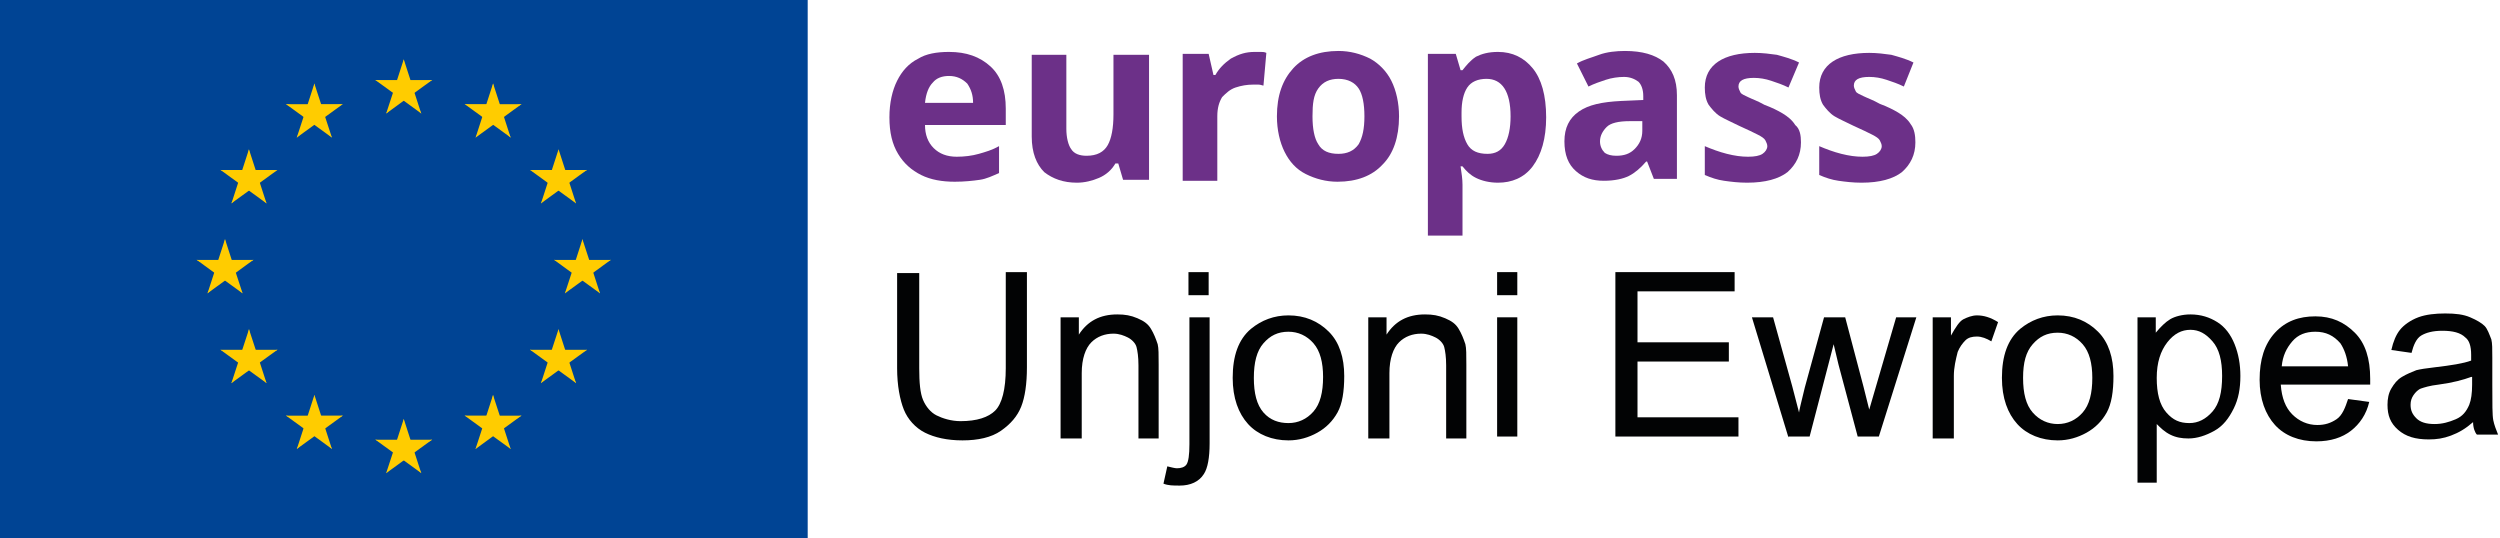 <?xml version="1.0" encoding="UTF-8"?>
<svg width="260px" height="56px" viewBox="0 0 260 56" version="1.1" xmlns="http://www.w3.org/2000/svg" xmlns:xlink="http://www.w3.org/1999/xlink">
    <!-- Generator: Sketch 63.1 (92452) - https://sketch.com -->
    <title>MT</title>
    <desc>Created with Sketch.</desc>
    <g id="Page-1" stroke="none" stroke-width="1" fill="none" fill-rule="evenodd">
        <g id="MT" fill-rule="nonzero">
            <g id="MK-Copy">
                <g id="LV-Copy">
                    <g id="LT-Copy">
                        <g id="IT-Copy">
                            <g id="GA-Copy">
                                <g id="FR-Copy">
                                    <g id="FI-Copy">
                                        <g id="ET-Copy">
                                            <g id="flag">
                                                <rect id="Rectangle-path" fill="#004494" x="0" y="0" width="84" height="56"></rect>
                                                <g id="Group" transform="translate(20, 6)" fill="#FFCC00">
                                                    <g id="s-link" transform="translate(19, 0)">
                                                        <g id="s">
                                                            <g id="c" transform="translate(2, 0)">
                                                                <polygon id="t" points="0.99 0.17 0.03 3.14 1.5 3.62"></polygon>
                                                                <g id="t-link">
                                                                    <polygon id="t-2" points="0.99 0.17 1.95 3.14 0.48 3.62"></polygon>
                                                                </g>
                                                            </g>
                                                            <g id="a" transform="translate(2, 2)">
                                                                <g id="c-link">
                                                                    <g id="c-2">
                                                                        <polygon id="t-3" points="3.95 0.33 0.83 0.33 0.83 1.88"></polygon>
                                                                        <g id="t-link-2">
                                                                            <polygon id="t-4" points="3.95 0.32 1.42 2.15 0.51 0.9"></polygon>
                                                                        </g>
                                                                    </g>
                                                                </g>
                                                                <g id="c-link-2">
                                                                    <g id="c-3">
                                                                        <polygon id="t-5" points="2.81 3.81 1.85 0.85 0.38 1.32"></polygon>
                                                                        <g id="t-link-3">
                                                                            <polygon id="t-6" points="2.82 3.81 0.3 1.97 1.21 0.72"></polygon>
                                                                        </g>
                                                                    </g>
                                                                </g>
                                                            </g>
                                                            <g id="a-link" transform="translate(0, 2)">
                                                                <g id="a-2">
                                                                    <g id="c-link-3">
                                                                        <g id="c-4">
                                                                            <polygon id="t-7" points="0.03 0.33 3.15 0.33 3.15 1.88"></polygon>
                                                                            <g id="t-link-4">
                                                                                <polygon id="t-8" points="0.03 0.32 2.55 2.15 3.47 0.9"></polygon>
                                                                            </g>
                                                                        </g>
                                                                    </g>
                                                                    <g id="c-link-4" transform="translate(1, 0)">
                                                                        <g id="c-5">
                                                                            <polygon id="t-9" points="0.16 3.81 1.13 0.85 2.6 1.32"></polygon>
                                                                            <g id="t-link-5">
                                                                                <polygon id="t-10" points="0.16 3.81 2.68 1.97 1.77 0.72"></polygon>
                                                                            </g>
                                                                        </g>
                                                                    </g>
                                                                </g>
                                                            </g>
                                                        </g>
                                                    </g>
                                                    <g id="s-link-2" transform="translate(19, 37)">
                                                        <g id="s-2">
                                                            <g id="c-6" transform="translate(2, 0)">
                                                                <polygon id="t-11" points="0.99 0.57 0.03 3.54 1.5 4.02"></polygon>
                                                                <g id="t-link-6">
                                                                    <polygon id="t-12" points="0.99 0.57 1.95 3.54 0.48 4.02"></polygon>
                                                                </g>
                                                            </g>
                                                            <g id="a-3" transform="translate(2, 2)">
                                                                <g id="c-link-5">
                                                                    <g id="c-7">
                                                                        <polygon id="t-13" points="3.95 0.73 0.83 0.73 0.83 2.28"></polygon>
                                                                        <g id="t-link-7">
                                                                            <polygon id="t-14" points="3.95 0.72 1.42 2.55 0.51 1.3"></polygon>
                                                                        </g>
                                                                    </g>
                                                                </g>
                                                                <g id="c-link-6" transform="translate(0, 1)">
                                                                    <g id="c-8">
                                                                        <polygon id="t-15" points="2.81 3.21 1.85 0.25 0.38 0.73"></polygon>
                                                                        <g id="t-link-8">
                                                                            <polygon id="t-16" points="2.82 3.21 0.3 1.38 1.21 0.12"></polygon>
                                                                        </g>
                                                                    </g>
                                                                </g>
                                                            </g>
                                                            <g id="a-link-2" transform="translate(0, 2)">
                                                                <g id="a-4">
                                                                    <g id="c-link-7">
                                                                        <g id="c-9">
                                                                            <polygon id="t-17" points="0.03 0.73 3.15 0.73 3.15 2.28"></polygon>
                                                                            <g id="t-link-9">
                                                                                <polygon id="t-18" points="0.03 0.72 2.55 2.55 3.47 1.3"></polygon>
                                                                            </g>
                                                                        </g>
                                                                    </g>
                                                                    <g id="c-link-8" transform="translate(1, 1)">
                                                                        <g id="c-10">
                                                                            <polygon id="t-19" points="0.16 3.21 1.13 0.25 2.6 0.73"></polygon>
                                                                            <g id="t-link-10">
                                                                                <polygon id="t-20" points="0.16 3.21 2.68 1.38 1.77 0.12"></polygon>
                                                                            </g>
                                                                        </g>
                                                                    </g>
                                                                </g>
                                                            </g>
                                                        </g>
                                                    </g>
                                                    <g id="l" transform="translate(0, 2)">
                                                        <g id="s-link-3" transform="translate(0, 16)">
                                                            <g id="s-3">
                                                                <g id="c-11" transform="translate(2, 0)">
                                                                    <polygon id="t-21" points="1.4 0.87 0.44 3.84 1.91 4.32"></polygon>
                                                                    <g id="t-link-11">
                                                                        <polygon id="t-22" points="1.4 0.87 2.36 3.84 0.89 4.32"></polygon>
                                                                    </g>
                                                                </g>
                                                                <g id="a-5" transform="translate(2, 3)">
                                                                    <g id="c-link-9">
                                                                        <g id="c-12">
                                                                            <polygon id="t-23" points="4.36 0.03 1.24 0.03 1.24 1.58"></polygon>
                                                                            <g id="t-link-12">
                                                                                <polygon id="t-24" points="4.36 0.02 1.84 1.86 0.93 0.6"></polygon>
                                                                            </g>
                                                                        </g>
                                                                    </g>
                                                                    <g id="c-link-10">
                                                                        <g id="c-13">
                                                                            <polygon id="t-25" points="3.23 3.51 2.26 0.55 0.79 1.02"></polygon>
                                                                            <g id="t-link-13">
                                                                                <polygon id="t-26" points="3.23 3.51 0.71 1.68 1.62 0.42"></polygon>
                                                                            </g>
                                                                        </g>
                                                                    </g>
                                                                </g>
                                                                <g id="a-link-3" transform="translate(0, 3)">
                                                                    <g id="a-6">
                                                                        <g id="c-link-11">
                                                                            <g id="c-14">
                                                                                <polygon id="t-27" points="0.44 0.03 3.56 0.03 3.56 1.58"></polygon>
                                                                                <g id="t-link-14">
                                                                                    <polygon id="t-28" points="0.45 0.02 2.97 1.86 3.88 0.6"></polygon>
                                                                                </g>
                                                                            </g>
                                                                        </g>
                                                                        <g id="c-link-12" transform="translate(1, 0)">
                                                                            <g id="c-15">
                                                                                <polygon id="t-29" points="0.58 3.51 1.54 0.55 3.01 1.02"></polygon>
                                                                                <g id="t-link-15">
                                                                                    <polygon id="t-30" points="0.57 3.51 3.09 1.68 2.18 0.42"></polygon>
                                                                                </g>
                                                                            </g>
                                                                        </g>
                                                                    </g>
                                                                </g>
                                                            </g>
                                                        </g>
                                                        <g id="s-link-4" transform="translate(9, 0)">
                                                            <g id="s-4">
                                                                <g id="c-16" transform="translate(1, 3)">
                                                                    <polygon id="t-31" points="0.86 3.31 3.38 1.48 2.47 0.23"></polygon>
                                                                    <g id="t-link-16">
                                                                        <polygon id="t-32" points="0.86 3.32 1.83 0.35 3.3 0.83"></polygon>
                                                                    </g>
                                                                </g>
                                                                <g id="a-7">
                                                                    <g id="c-link-13" transform="translate(0, 2)">
                                                                        <g id="c-17">
                                                                            <polygon id="t-33" points="0.74 0.83 3.26 2.66 4.17 1.41"></polygon>
                                                                            <g id="t-link-17">
                                                                                <polygon id="t-34" points="0.73 0.84 3.85 0.84 3.85 2.39"></polygon>
                                                                            </g>
                                                                        </g>
                                                                    </g>
                                                                    <g id="c-link-14" transform="translate(2, 0)">
                                                                        <g id="c-18">
                                                                            <polygon id="t-35" points="1.7 0.68 0.74 3.64 2.21 4.12"></polygon>
                                                                            <g id="t-link-18" transform="translate(1, 0)">
                                                                                <polygon id="t-36" points="0.69 0.68 1.66 3.64 0.18 4.12"></polygon>
                                                                            </g>
                                                                        </g>
                                                                    </g>
                                                                </g>
                                                                <g id="a-link-4" transform="translate(3, 2)">
                                                                    <g id="a-8">
                                                                        <g id="c-link-15" transform="translate(0, 1)">
                                                                            <g id="c-19">
                                                                                <polygon id="t-37" points="2.52 3.31 0 1.48 0.91 0.22"></polygon>
                                                                                <g id="t-link-19">
                                                                                    <polygon id="t-38" points="2.52 3.31 1.55 0.35 0.08 0.83"></polygon>
                                                                                </g>
                                                                            </g>
                                                                        </g>
                                                                        <g id="c-link-16">
                                                                            <g id="c-20">
                                                                                <polygon id="t-39" points="3.65 0.83 1.13 2.66 0.22 1.4"></polygon>
                                                                                <g id="t-link-20">
                                                                                    <polygon id="t-40" points="3.65 0.83 0.54 0.83 0.54 2.38"></polygon>
                                                                                </g>
                                                                            </g>
                                                                        </g>
                                                                    </g>
                                                                </g>
                                                            </g>
                                                        </g>
                                                        <g id="s-link-5" transform="translate(2, 7)">
                                                            <g id="s-5">
                                                                <g id="c-21" transform="translate(3, 3)">
                                                                    <polygon id="t-41" points="2.72 3.16 1.76 0.2 0.29 0.67"></polygon>
                                                                    <g id="t-link-21">
                                                                        <polygon id="t-42" points="2.73 3.16 0.2 1.32 1.11 0.07"></polygon>
                                                                    </g>
                                                                </g>
                                                                <g id="a-9" transform="translate(0, 2)">
                                                                    <g id="c-link-17" transform="translate(2, 1)">
                                                                        <g id="c-22">
                                                                            <polygon id="t-43" points="0.06 3.15 2.59 1.32 1.68 0.07"></polygon>
                                                                            <g id="t-link-22">
                                                                                <polygon id="t-44" points="0.07 3.16 1.03 0.19 2.5 0.67"></polygon>
                                                                            </g>
                                                                        </g>
                                                                    </g>
                                                                    <g id="c-link-18">
                                                                        <g id="c-23">
                                                                            <polygon id="t-45" points="0.93 0.67 3.45 2.5 4.37 1.25"></polygon>
                                                                            <g id="t-link-23">
                                                                                <polygon id="t-46" points="0.93 0.68 4.05 0.68 4.05 2.23"></polygon>
                                                                            </g>
                                                                        </g>
                                                                    </g>
                                                                </g>
                                                                <g id="a-link-5" transform="translate(2, 0)">
                                                                    <g id="a-10">
                                                                        <g id="c-link-19" transform="translate(1, 2)">
                                                                            <g id="c-24">
                                                                                <polygon id="t-47" points="3.85 0.68 1.33 2.51 0.42 1.25"></polygon>
                                                                                <g id="t-link-24">
                                                                                    <polygon id="t-48" points="3.85 0.68 0.73 0.68 0.73 2.23"></polygon>
                                                                                </g>
                                                                            </g>
                                                                        </g>
                                                                        <g id="c-link-20">
                                                                            <g id="c-25">
                                                                                <polygon id="t-49" points="1.89 0.53 2.85 3.49 1.38 3.97"></polygon>
                                                                                <g id="t-link-25">
                                                                                    <polygon id="t-50" points="1.89 0.53 0.93 3.49 2.4 3.97"></polygon>
                                                                                </g>
                                                                            </g>
                                                                        </g>
                                                                    </g>
                                                                </g>
                                                            </g>
                                                        </g>
                                                        <g id="s-link-6" transform="translate(2, 26)">
                                                            <g id="s-6">
                                                                <g id="c-26" transform="translate(3, 2)">
                                                                    <polygon id="t-51" points="3.86 0.38 0.74 0.38 0.74 1.93"></polygon>
                                                                    <g id="t-link-26">
                                                                        <polygon id="t-52" points="3.86 0.37 1.33 2.2 0.42 0.95"></polygon>
                                                                    </g>
                                                                </g>
                                                                <g id="a-11" transform="translate(2, 2)">
                                                                    <g id="c-link-21" transform="translate(1, 0)">
                                                                        <g id="c-27">
                                                                            <polygon id="t-53" points="2.72 3.85 1.76 0.89 0.28 1.37"></polygon>
                                                                            <g id="t-link-27">
                                                                                <polygon id="t-54" points="2.73 3.85 0.2 2.02 1.11 0.77"></polygon>
                                                                            </g>
                                                                        </g>
                                                                    </g>
                                                                    <g id="c-link-22">
                                                                        <g id="c-28">
                                                                            <polygon id="t-55" points="0.06 3.85 2.58 2.02 1.67 0.77"></polygon>
                                                                            <g id="t-link-28">
                                                                                <polygon id="t-56" points="0.06 3.86 1.03 0.89 2.5 1.37"></polygon>
                                                                            </g>
                                                                        </g>
                                                                    </g>
                                                                </g>
                                                                <g id="a-link-6">
                                                                    <g id="a-12">
                                                                        <g id="c-link-23" transform="translate(2, 0)">
                                                                            <g id="c-29">
                                                                                <polygon id="t-57" points="1.89 0.23 2.86 3.19 1.38 3.67"></polygon>
                                                                                <g id="t-link-29">
                                                                                    <polygon id="t-58" points="1.9 0.23 0.93 3.19 2.41 3.67"></polygon>
                                                                                </g>
                                                                            </g>
                                                                        </g>
                                                                        <g id="c-link-24" transform="translate(0, 2)">
                                                                            <g id="c-30">
                                                                                <polygon id="t-59" points="0.93 0.38 4.05 0.38 4.05 1.93"></polygon>
                                                                                <g id="t-link-30">
                                                                                    <polygon id="t-60" points="0.93 0.38 3.45 2.21 4.36 0.95"></polygon>
                                                                                </g>
                                                                            </g>
                                                                        </g>
                                                                    </g>
                                                                </g>
                                                            </g>
                                                        </g>
                                                        <g id="s-link-7" transform="translate(9, 33)">
                                                            <g id="s-7">
                                                                <g id="c-31" transform="translate(3, 2)">
                                                                    <polygon id="t-61" points="3.66 0.22 0.54 0.22 0.54 1.77"></polygon>
                                                                    <g id="t-link-31">
                                                                        <polygon id="t-62" points="3.66 0.22 1.14 2.05 0.23 0.8"></polygon>
                                                                    </g>
                                                                </g>
                                                                <g id="a-13" transform="translate(1, 2)">
                                                                    <g id="c-link-25" transform="translate(2, 0)">
                                                                        <g id="c-32">
                                                                            <polygon id="t-63" points="2.52 3.7 1.56 0.73 0.09 1.21"></polygon>
                                                                            <g id="t-link-32">
                                                                                <polygon id="t-64" points="2.53 3.7 0.01 1.86 0.92 0.61"></polygon>
                                                                            </g>
                                                                        </g>
                                                                    </g>
                                                                    <g id="c-link-26">
                                                                        <g id="c-33">
                                                                            <polygon id="t-65" points="0.86 3.7 3.38 1.87 2.47 0.61"></polygon>
                                                                            <g id="t-link-33">
                                                                                <polygon id="t-66" points="0.87 3.7 1.83 0.74 3.3 1.22"></polygon>
                                                                            </g>
                                                                        </g>
                                                                    </g>
                                                                </g>
                                                                <g id="a-link-7">
                                                                    <g id="a-14">
                                                                        <g id="c-link-27" transform="translate(2, 0)">
                                                                            <g id="c-34">
                                                                                <polygon id="t-67" points="1.7 0.07 2.66 3.04 1.19 3.52"></polygon>
                                                                                <g id="t-link-34">
                                                                                    <polygon id="t-68" points="1.7 0.07 0.74 3.04 2.21 3.52"></polygon>
                                                                                </g>
                                                                            </g>
                                                                        </g>
                                                                        <g id="c-link-28" transform="translate(0, 2)">
                                                                            <g id="c-35">
                                                                                <polygon id="t-69" points="0.73 0.23 3.85 0.23 3.85 1.78"></polygon>
                                                                                <g id="t-link-35">
                                                                                    <polygon id="t-70" points="0.74 0.22 3.26 2.05 4.17 0.8"></polygon>
                                                                                </g>
                                                                            </g>
                                                                        </g>
                                                                    </g>
                                                                </g>
                                                            </g>
                                                        </g>
                                                    </g>
                                                    <g id="l-link" transform="translate(28, 2)">
                                                        <g id="l-2">
                                                            <g id="s-link-8" transform="translate(9, 16)">
                                                                <g id="s-8">
                                                                    <g id="c-36" transform="translate(2, 0)">
                                                                        <polygon id="t-71" points="1.57 0.87 2.54 3.84 1.06 4.32"></polygon>
                                                                        <g id="t-link-36">
                                                                            <polygon id="t-72" points="1.58 0.87 0.62 3.84 2.09 4.32"></polygon>
                                                                        </g>
                                                                    </g>
                                                                    <g id="a-15" transform="translate(0, 3)">
                                                                        <g id="c-link-29">
                                                                            <g id="c-37">
                                                                                <polygon id="t-73" points="0.62 0.03 3.74 0.03 3.74 1.58"></polygon>
                                                                                <g id="t-link-37">
                                                                                    <polygon id="t-74" points="0.62 0.02 3.14 1.86 4.05 0.6"></polygon>
                                                                                </g>
                                                                            </g>
                                                                        </g>
                                                                        <g id="c-link-30" transform="translate(1, 0)">
                                                                            <g id="c-38">
                                                                                <polygon id="t-75" points="0.75 3.51 1.72 0.55 3.19 1.02"></polygon>
                                                                                <g id="t-link-38">
                                                                                    <polygon id="t-76" points="0.75 3.51 3.27 1.68 2.36 0.42"></polygon>
                                                                                </g>
                                                                            </g>
                                                                        </g>
                                                                    </g>
                                                                    <g id="a-link-8" transform="translate(2, 3)">
                                                                        <g id="a-16">
                                                                            <g id="c-link-31" transform="translate(1, 0)">
                                                                                <g id="c-39">
                                                                                    <polygon id="t-77" points="3.53 0.03 0.42 0.03 0.42 1.58"></polygon>
                                                                                    <g id="t-link-39">
                                                                                        <polygon id="t-78" points="3.53 0.02 1.01 1.86 0.1 0.6"></polygon>
                                                                                    </g>
                                                                                </g>
                                                                            </g>
                                                                            <g id="c-link-32">
                                                                                <g id="c-40">
                                                                                    <polygon id="t-79" points="3.4 3.51 2.44 0.55 0.97 1.02"></polygon>
                                                                                    <g id="t-link-40">
                                                                                        <polygon id="t-80" points="3.41 3.51 0.88 1.68 1.8 0.42"></polygon>
                                                                                    </g>
                                                                                </g>
                                                                            </g>
                                                                        </g>
                                                                    </g>
                                                                </g>
                                                            </g>
                                                            <g id="s-link-9">
                                                                <g id="s-9">
                                                                    <g id="c-41" transform="translate(2, 3)">
                                                                        <polygon id="t-81" points="3.12 3.31 0.6 1.48 1.51 0.23"></polygon>
                                                                        <g id="t-link-41">
                                                                            <polygon id="t-82" points="3.11 3.32 2.15 0.35 0.68 0.83"></polygon>
                                                                        </g>
                                                                    </g>
                                                                    <g id="a-17" transform="translate(2, 0)">
                                                                        <g id="c-link-33" transform="translate(0, 2)">
                                                                            <g id="c-42">
                                                                                <polygon id="t-83" points="4.24 0.83 1.72 2.66 0.81 1.41"></polygon>
                                                                                <g id="t-link-42" transform="translate(1, 0)">
                                                                                    <polygon id="t-84" points="3.24 0.84 0.13 0.84 0.13 2.39"></polygon>
                                                                                </g>
                                                                            </g>
                                                                        </g>
                                                                        <g id="c-link-34">
                                                                            <g id="c-43">
                                                                                <polygon id="t-85" points="1.28 0.68 2.24 3.64 0.77 4.12"></polygon>
                                                                                <g id="t-link-43">
                                                                                    <polygon id="t-86" points="1.28 0.68 0.32 3.64 1.79 4.12"></polygon>
                                                                                </g>
                                                                            </g>
                                                                        </g>
                                                                    </g>
                                                                    <g id="a-link-9" transform="translate(0, 2)">
                                                                        <g id="a-18">
                                                                            <g id="c-link-35" transform="translate(1, 1)">
                                                                                <g id="c-44">
                                                                                    <polygon id="t-87" points="0.46 3.31 2.98 1.48 2.07 0.22"></polygon>
                                                                                    <g id="t-link-44">
                                                                                        <polygon id="t-88" points="0.46 3.31 1.42 0.35 2.9 0.83"></polygon>
                                                                                    </g>
                                                                                </g>
                                                                            </g>
                                                                            <g id="c-link-36">
                                                                                <g id="c-45">
                                                                                    <polygon id="t-89" points="0.33 0.83 2.85 2.66 3.76 1.4"></polygon>
                                                                                    <g id="t-link-45">
                                                                                        <polygon id="t-90" points="0.32 0.83 3.44 0.83 3.44 2.38"></polygon>
                                                                                    </g>
                                                                                </g>
                                                                            </g>
                                                                        </g>
                                                                    </g>
                                                                </g>
                                                            </g>
                                                            <g id="s-link-10" transform="translate(7, 7)">
                                                                <g id="s-10">
                                                                    <g id="c-46" transform="translate(1, 3)">
                                                                        <polygon id="t-91" points="0.26 3.16 1.22 0.2 2.69 0.67"></polygon>
                                                                        <g id="t-link-46">
                                                                            <polygon id="t-92" points="0.25 3.16 2.77 1.32 1.86 0.07"></polygon>
                                                                        </g>
                                                                    </g>
                                                                    <g id="a-19" transform="translate(2, 2)">
                                                                        <g id="c-link-37" transform="translate(0, 1)">
                                                                            <g id="c-47">
                                                                                <polygon id="t-93" points="2.91 3.15 0.39 1.32 1.3 0.07"></polygon>
                                                                                <g id="t-link-47">
                                                                                    <polygon id="t-94" points="2.91 3.16 1.95 0.19 0.47 0.67"></polygon>
                                                                                </g>
                                                                            </g>
                                                                        </g>
                                                                        <g id="c-link-38">
                                                                            <g id="c-48">
                                                                                <polygon id="t-95" points="4.04 0.67 1.52 2.5 0.61 1.25"></polygon>
                                                                                <g id="t-link-48">
                                                                                    <polygon id="t-96" points="4.05 0.68 0.93 0.68 0.93 2.23"></polygon>
                                                                                </g>
                                                                            </g>
                                                                        </g>
                                                                    </g>
                                                                    <g id="a-link-10">
                                                                        <g id="a-20">
                                                                            <g id="c-link-39" transform="translate(0, 2)">
                                                                                <g id="c-49">
                                                                                    <polygon id="t-97" points="0.13 0.68 2.65 2.51 3.56 1.25"></polygon>
                                                                                    <g id="t-link-49">
                                                                                        <polygon id="t-98" points="0.13 0.68 3.24 0.68 3.24 2.23"></polygon>
                                                                                    </g>
                                                                                </g>
                                                                            </g>
                                                                            <g id="c-link-40" transform="translate(2, 0)">
                                                                                <g id="c-50">
                                                                                    <polygon id="t-99" points="1.09 0.53 0.13 3.49 1.6 3.97"></polygon>
                                                                                    <g id="t-link-50">
                                                                                        <polygon id="t-100" points="1.09 0.53 2.05 3.49 0.58 3.97"></polygon>
                                                                                    </g>
                                                                                </g>
                                                                            </g>
                                                                        </g>
                                                                    </g>
                                                                </g>
                                                            </g>
                                                            <g id="s-link-11" transform="translate(7, 26)">
                                                                <g id="s-11">
                                                                    <g id="c-51" transform="translate(0, 2)">
                                                                        <polygon id="t-101" points="0.12 0.38 3.24 0.38 3.24 1.93"></polygon>
                                                                        <g id="t-link-51">
                                                                            <polygon id="t-102" points="0.12 0.37 2.64 2.2 3.55 0.95"></polygon>
                                                                        </g>
                                                                    </g>
                                                                    <g id="a-21" transform="translate(1, 2)">
                                                                        <g id="c-link-41">
                                                                            <g id="c-52">
                                                                                <polygon id="t-103" points="0.26 3.85 1.22 0.89 2.69 1.37"></polygon>
                                                                                <g id="t-link-52">
                                                                                    <polygon id="t-104" points="0.25 3.85 2.77 2.02 1.86 0.77"></polygon>
                                                                                </g>
                                                                            </g>
                                                                        </g>
                                                                        <g id="c-link-42" transform="translate(1, 0)">
                                                                            <g id="c-53">
                                                                                <polygon id="t-105" points="2.92 3.85 0.4 2.02 1.31 0.77"></polygon>
                                                                                <g id="t-link-53">
                                                                                    <polygon id="t-106" points="2.91 3.86 1.95 0.89 0.48 1.37"></polygon>
                                                                                </g>
                                                                            </g>
                                                                        </g>
                                                                    </g>
                                                                    <g id="a-link-11" transform="translate(2, 0)">
                                                                        <g id="a-22">
                                                                            <g id="c-link-43">
                                                                                <g id="c-54">
                                                                                    <polygon id="t-107" points="1.09 0.23 0.12 3.19 1.59 3.67"></polygon>
                                                                                    <g id="t-link-54">
                                                                                        <polygon id="t-108" points="1.08 0.23 2.04 3.19 0.57 3.67"></polygon>
                                                                                    </g>
                                                                                </g>
                                                                            </g>
                                                                            <g id="c-link-44" transform="translate(0, 2)">
                                                                                <g id="c-55">
                                                                                    <polygon id="t-109" points="4.05 0.38 0.93 0.38 0.93 1.93"></polygon>
                                                                                    <g id="t-link-55">
                                                                                        <polygon id="t-110" points="4.05 0.38 1.52 2.21 0.61 0.95"></polygon>
                                                                                    </g>
                                                                                </g>
                                                                            </g>
                                                                        </g>
                                                                    </g>
                                                                </g>
                                                            </g>
                                                            <g id="s-link-12" transform="translate(0, 33)">
                                                                <g id="s-12">
                                                                    <g id="c-56" transform="translate(0, 2)">
                                                                        <polygon id="t-111" points="0.32 0.22 3.43 0.22 3.43 1.77"></polygon>
                                                                        <g id="t-link-56">
                                                                            <polygon id="t-112" points="0.32 0.22 2.84 2.05 3.75 0.8"></polygon>
                                                                        </g>
                                                                    </g>
                                                                    <g id="a-23" transform="translate(1, 2)">
                                                                        <g id="c-link-45">
                                                                            <g id="c-57">
                                                                                <polygon id="t-113" points="0.45 3.7 1.42 0.73 2.89 1.21"></polygon>
                                                                                <g id="t-link-57">
                                                                                    <polygon id="t-114" points="0.45 3.7 2.97 1.86 2.06 0.61"></polygon>
                                                                                </g>
                                                                            </g>
                                                                        </g>
                                                                        <g id="c-link-46" transform="translate(1, 0)">
                                                                            <g id="c-58">
                                                                                <polygon id="t-115" points="3.12 3.7 0.59 1.87 1.5 0.61"></polygon>
                                                                                <g id="t-link-58">
                                                                                    <polygon id="t-116" points="3.11 3.7 2.15 0.74 0.67 1.22"></polygon>
                                                                                </g>
                                                                            </g>
                                                                        </g>
                                                                    </g>
                                                                    <g id="a-link-12" transform="translate(2, 0)">
                                                                        <g id="a-24">
                                                                            <g id="c-link-47">
                                                                                <g id="c-59">
                                                                                    <polygon id="t-117" points="1.28 0.07 0.32 3.04 1.79 3.52"></polygon>
                                                                                    <g id="t-link-59">
                                                                                        <polygon id="t-118" points="1.27 0.07 2.24 3.04 0.77 3.52"></polygon>
                                                                                    </g>
                                                                                </g>
                                                                            </g>
                                                                            <g id="c-link-48" transform="translate(0, 2)">
                                                                                <g id="c-60">
                                                                                    <polygon id="t-119" points="4.24 0.23 1.13 0.23 1.13 1.78"></polygon>
                                                                                    <g id="t-link-60">
                                                                                        <polygon id="t-120" points="4.24 0.22 1.72 2.05 0.81 0.8"></polygon>
                                                                                    </g>
                                                                                </g>
                                                                            </g>
                                                                        </g>
                                                                    </g>
                                                                </g>
                                                            </g>
                                                        </g>
                                                    </g>
                                                </g>
                                            </g>
                                        </g>
                                    </g>
                                </g>
                            </g>
                        </g>
                    </g>
                </g>
            </g>
            <g id="Group-20" transform="translate(92, 5)">
                <g id="Group" fill="#6C3088">
                    <path d="M6.7,0.4 C8.5,0.4 9.9,0.9 11,1.9 C12.1,2.9 12.6,4.4 12.6,6.3 L12.6,8 L4.2,8 C4.2,9 4.5,9.8 5.1,10.4 C5.7,11 6.5,11.3 7.5,11.3 C8.3,11.3 9.1,11.2 9.8,11 C10.5,10.8 11.2,10.6 11.9,10.2 L11.9,13 C11.2,13.3 10.6,13.6 9.9,13.7 C9.2,13.8 8.3,13.9 7.3,13.9 C6,13.9 4.8,13.7 3.8,13.2 C2.8,12.7 2,12 1.4,11 C0.8,10 0.5,8.8 0.5,7.2 C0.5,5.7 0.8,4.4 1.3,3.4 C1.8,2.4 2.5,1.6 3.5,1.1 C4.3,0.6 5.4,0.4 6.7,0.4 Z M6.7,2.9 C6,2.9 5.4,3.1 5,3.6 C4.6,4 4.3,4.7 4.2,5.7 L9.2,5.7 C9.2,4.9 9,4.3 8.6,3.7 C8.1,3.2 7.5,2.9 6.7,2.9 Z" id="Shape"></path>
                    <path d="M27.5,0.6 L27.5,13.7 L24.8,13.7 L24.3,12 L24,12 C23.6,12.7 23,13.2 22.3,13.5 C21.6,13.8 20.8,14 20,14 C18.6,14 17.5,13.6 16.6,12.9 C15.8,12.1 15.3,10.9 15.3,9.2 L15.3,0.7 L18.9,0.7 L18.9,8.4 C18.9,9.3 19.1,10.1 19.4,10.5 C19.7,11 20.3,11.2 21,11.2 C22.1,11.2 22.8,10.8 23.2,10.1 C23.6,9.4 23.8,8.3 23.8,6.9 L23.8,0.7 L27.5,0.7 L27.5,0.6 Z" id="Path"></path>
                    <path d="M38.5,0.4 C38.7,0.4 38.9,0.4 39.1,0.4 C39.3,0.4 39.5,0.4 39.7,0.5 L39.4,3.9 C39.3,3.9 39.1,3.8 38.9,3.8 C38.7,3.8 38.5,3.8 38.3,3.8 C37.7,3.8 37.1,3.9 36.5,4.1 C35.9,4.3 35.5,4.7 35.1,5.1 C34.8,5.6 34.6,6.2 34.6,7.1 L34.6,13.8 L31,13.8 L31,0.6 L33.7,0.6 L34.2,2.8 L34.4,2.8 C34.8,2.1 35.3,1.6 36,1.1 C36.9,0.6 37.6,0.4 38.5,0.4 Z" id="Path"></path>
                    <path d="M53.5,7.1 C53.5,9.3 52.9,11 51.8,12.1 C50.7,13.3 49.1,13.9 47.1,13.9 C45.9,13.9 44.8,13.6 43.8,13.1 C42.8,12.6 42.1,11.8 41.6,10.8 C41.1,9.8 40.8,8.5 40.8,7.1 C40.8,4.9 41.4,3.3 42.5,2.1 C43.6,0.9 45.2,0.3 47.2,0.3 C48.4,0.3 49.5,0.6 50.5,1.1 C51.4,1.6 52.2,2.4 52.7,3.4 C53.2,4.4 53.5,5.7 53.5,7.1 Z M44.5,7.1 C44.5,8.4 44.7,9.4 45.1,10 C45.5,10.7 46.2,11 47.2,11 C48.1,11 48.8,10.7 49.3,10 C49.7,9.3 49.9,8.4 49.9,7.1 C49.9,5.8 49.7,4.8 49.3,4.2 C48.9,3.6 48.2,3.2 47.2,3.2 C46.3,3.2 45.6,3.5 45.1,4.2 C44.6,4.9 44.5,5.8 44.5,7.1 Z" id="Shape"></path>
                    <path d="M63.8,0.4 C65.3,0.4 66.5,1 67.4,2.1 C68.3,3.2 68.8,4.9 68.8,7.2 C68.8,9.4 68.3,11.1 67.4,12.3 C66.5,13.5 65.2,14 63.8,14 C62.9,14 62.1,13.8 61.5,13.5 C60.9,13.2 60.5,12.8 60.1,12.3 L59.9,12.3 C60,13 60.1,13.6 60.1,14.2 L60.1,19.5 L56.5,19.5 L56.5,0.6 L59.4,0.6 L59.9,2.3 L60.1,2.3 C60.5,1.8 60.9,1.3 61.5,0.9 C62.1,0.6 62.8,0.4 63.8,0.4 Z M62.6,3.2 C61.7,3.2 61,3.5 60.6,4.1 C60.2,4.7 60,5.6 60,6.7 L60,7.1 C60,8.4 60.2,9.3 60.6,10 C61,10.7 61.7,11 62.7,11 C63.5,11 64.1,10.7 64.5,10 C64.9,9.3 65.1,8.3 65.1,7.1 C65.1,4.5 64.2,3.2 62.6,3.2 Z" id="Shape"></path>
                    <path d="M77,0.3 C78.8,0.3 80.1,0.7 81,1.4 C81.9,2.2 82.4,3.3 82.4,4.9 L82.4,13.6 L80,13.6 L79.3,11.8 L79.2,11.8 C78.6,12.5 78,13 77.4,13.3 C76.8,13.6 75.9,13.8 74.8,13.8 C73.6,13.8 72.7,13.5 71.9,12.8 C71.1,12.1 70.7,11.1 70.7,9.7 C70.7,8.3 71.2,7.3 72.2,6.6 C73.2,5.9 74.6,5.6 76.6,5.5 L78.9,5.4 L78.9,5 C78.9,4.3 78.7,3.8 78.4,3.5 C78,3.2 77.5,3 76.9,3 C76.3,3 75.6,3.1 75,3.3 C74.4,3.5 73.8,3.7 73.2,4 L72,1.6 C72.7,1.2 73.5,1 74.3,0.7 C75.1,0.4 76.1,0.3 77,0.3 Z M78.9,7.6 L77.5,7.6 C76.3,7.6 75.5,7.8 75.1,8.2 C74.7,8.6 74.4,9.1 74.4,9.7 C74.4,10.2 74.6,10.6 74.9,10.9 C75.2,11.1 75.6,11.2 76.1,11.2 C76.9,11.2 77.5,11 78,10.5 C78.5,10 78.8,9.4 78.8,8.6 L78.8,7.6 L78.9,7.6 Z" id="Shape"></path>
                    <path d="M95.3,9.8 C95.3,11.1 94.8,12.1 93.9,12.9 C93,13.6 91.6,14 89.7,14 C88.8,14 88,13.9 87.3,13.8 C86.6,13.7 86,13.5 85.3,13.2 L85.3,10.2 C86,10.5 86.8,10.8 87.6,11 C88.4,11.2 89.1,11.3 89.8,11.3 C90.5,11.3 91,11.2 91.3,11 C91.6,10.8 91.8,10.5 91.8,10.2 C91.8,10 91.7,9.8 91.6,9.6 C91.5,9.4 91.2,9.2 90.8,9 C90.4,8.8 89.8,8.5 88.9,8.1 C88.1,7.7 87.4,7.4 86.9,7.1 C86.4,6.8 86,6.3 85.7,5.9 C85.4,5.4 85.3,4.8 85.3,4.1 C85.3,2.9 85.8,2 86.7,1.4 C87.6,0.8 88.9,0.5 90.5,0.5 C91.3,0.5 92.1,0.6 92.8,0.7 C93.5,0.9 94.3,1.1 95.1,1.5 L94,4.1 C93.4,3.8 92.8,3.6 92.2,3.4 C91.6,3.2 91,3.1 90.4,3.1 C89.3,3.1 88.8,3.4 88.8,4 C88.8,4.2 88.9,4.4 89,4.6 C89.1,4.8 89.4,4.9 89.8,5.1 C90.2,5.3 90.8,5.5 91.5,5.9 C92.3,6.2 92.9,6.5 93.4,6.8 C93.9,7.1 94.4,7.5 94.7,8 C95.2,8.4 95.3,9.1 95.3,9.8 Z" id="Path"></path>
                    <path d="M107.2,9.8 C107.2,11.1 106.7,12.1 105.8,12.9 C104.9,13.6 103.5,14 101.6,14 C100.7,14 99.9,13.9 99.2,13.8 C98.5,13.7 97.9,13.5 97.2,13.2 L97.2,10.2 C97.9,10.5 98.7,10.8 99.5,11 C100.3,11.2 101,11.3 101.7,11.3 C102.4,11.3 102.9,11.2 103.2,11 C103.5,10.8 103.7,10.5 103.7,10.2 C103.7,10 103.6,9.8 103.5,9.6 C103.4,9.4 103.1,9.2 102.7,9 C102.3,8.8 101.7,8.5 100.8,8.1 C100,7.7 99.3,7.4 98.8,7.1 C98.3,6.8 97.9,6.3 97.6,5.9 C97.3,5.4 97.2,4.8 97.2,4.1 C97.2,2.9 97.7,2 98.6,1.4 C99.5,0.8 100.8,0.5 102.4,0.5 C103.2,0.5 104,0.6 104.7,0.7 C105.4,0.9 106.2,1.1 107,1.5 L106,4 C105.4,3.7 104.8,3.5 104.2,3.3 C103.6,3.1 103,3 102.4,3 C101.3,3 100.8,3.3 100.8,3.9 C100.8,4.1 100.9,4.3 101,4.5 C101.1,4.7 101.4,4.8 101.8,5 C102.2,5.2 102.8,5.4 103.5,5.8 C104.3,6.1 104.9,6.4 105.4,6.7 C105.9,7 106.4,7.4 106.7,7.9 C107.1,8.4 107.2,9.1 107.2,9.8 Z" id="Path"></path>
                </g>
                <g id="Group" transform="translate(1, 23)" fill="#020304">
                    <path d="M11.5,0.3 L13.8,0.3 L13.8,10.2 C13.8,11.9 13.6,13.3 13.2,14.3 C12.8,15.3 12.1,16.1 11.1,16.8 C10.1,17.5 8.7,17.8 7.1,17.8 C5.5,17.8 4.2,17.5 3.2,17 C2.2,16.5 1.4,15.6 1,14.6 C0.6,13.6 0.3,12.1 0.3,10.3 L0.3,0.4 L2.6,0.4 L2.6,10.3 C2.6,11.8 2.7,12.9 3,13.6 C3.3,14.3 3.8,14.9 4.4,15.2 C5,15.5 5.9,15.8 6.9,15.8 C8.6,15.8 9.8,15.4 10.5,14.7 C11.2,14 11.6,12.5 11.6,10.3 L11.6,0.3 L11.5,0.3 Z" id="Path"></path>
                    <path d="M17.3,17.5 L17.3,5 L19.2,5 L19.2,6.8 C20.1,5.4 21.4,4.7 23.2,4.7 C24,4.7 24.6,4.8 25.3,5.1 C26,5.4 26.4,5.7 26.7,6.2 C27,6.7 27.2,7.2 27.4,7.8 C27.5,8.2 27.5,8.9 27.5,9.9 L27.5,17.6 L25.4,17.6 L25.4,10 C25.4,9.1 25.3,8.5 25.2,8.1 C25.1,7.7 24.7,7.3 24.3,7.1 C23.9,6.9 23.4,6.7 22.8,6.7 C21.9,6.7 21.1,7 20.5,7.6 C19.9,8.2 19.5,9.3 19.5,10.8 L19.5,17.6 L17.3,17.6 L17.3,17.5 Z" id="Path"></path>
                    <path d="M28,22.3 L28.4,20.5 C28.8,20.6 29.2,20.7 29.4,20.7 C29.8,20.7 30.2,20.6 30.4,20.3 C30.6,20 30.7,19.3 30.7,18.2 L30.7,5 L32.8,5 L32.8,18.1 C32.8,19.6 32.6,20.7 32.2,21.3 C31.7,22.1 30.8,22.5 29.7,22.5 C29,22.5 28.5,22.5 28,22.3 Z M30.6,2.7 L30.6,0.3 L32.7,0.3 L32.7,2.7 L30.6,2.7 Z" id="Shape"></path>
                    <path d="M35.2,11.3 C35.2,9 35.8,7.3 37.1,6.2 C38.2,5.3 39.5,4.8 41,4.8 C42.7,4.8 44.1,5.4 45.2,6.5 C46.3,7.6 46.8,9.2 46.8,11.1 C46.8,12.7 46.6,14 46.1,14.9 C45.6,15.8 44.9,16.5 44,17 C43.1,17.5 42.1,17.8 41,17.8 C39.3,17.8 37.8,17.2 36.8,16.1 C35.8,15 35.2,13.4 35.2,11.3 Z M37.4,11.3 C37.4,12.9 37.7,14.1 38.4,14.9 C39.1,15.7 40,16 41,16 C42,16 42.9,15.6 43.6,14.8 C44.3,14 44.6,12.8 44.6,11.2 C44.6,9.7 44.3,8.5 43.6,7.7 C42.9,6.9 42,6.5 41,6.5 C39.9,6.5 39.1,6.9 38.4,7.7 C37.7,8.5 37.4,9.7 37.4,11.3 Z" id="Shape"></path>
                    <path d="M49.3,17.5 L49.3,5 L51.2,5 L51.2,6.8 C52.1,5.4 53.4,4.7 55.2,4.7 C56,4.7 56.6,4.8 57.3,5.1 C58,5.4 58.4,5.7 58.7,6.2 C59,6.7 59.2,7.2 59.4,7.8 C59.5,8.2 59.5,8.9 59.5,9.9 L59.5,17.6 L57.4,17.6 L57.4,10 C57.4,9.1 57.3,8.5 57.2,8.1 C57.1,7.7 56.7,7.3 56.3,7.1 C55.9,6.9 55.4,6.7 54.8,6.7 C53.9,6.7 53.1,7 52.5,7.6 C51.9,8.2 51.5,9.3 51.5,10.8 L51.5,17.6 L49.3,17.6 L49.3,17.5 Z" id="Path"></path>
                    <path d="M62.7,2.7 L62.7,0.3 L64.8,0.3 L64.8,2.7 L62.7,2.7 Z M62.7,17.5 L62.7,5 L64.8,5 L64.8,17.4 L62.7,17.4 L62.7,17.5 Z" id="Shape"></path>
                    <polygon id="Path" points="75 17.5 75 0.3 87.4 0.3 87.4 2.3 77.3 2.3 77.3 7.6 86.8 7.6 86.8 9.6 77.3 9.6 77.3 15.4 87.8 15.4 87.8 17.4 75 17.4"></polygon>
                    <path d="M93,17.5 L89.2,5 L91.4,5 L93.4,12.2 L94.1,14.9 C94.1,14.8 94.3,13.9 94.7,12.3 L96.7,5 L98.9,5 L100.8,12.2 L101.4,14.6 L102.1,12.2 L104.2,5 L106.3,5 L102.4,17.4 L100.2,17.4 L98.2,9.9 L97.7,7.8 L95.2,17.4 L93,17.4 L93,17.5 Z" id="Path"></path>
                    <path d="M108,17.5 L108,5 L109.9,5 L109.9,6.9 C110.4,6 110.8,5.4 111.2,5.2 C111.6,5 112.1,4.8 112.6,4.8 C113.3,4.8 114,5 114.8,5.5 L114.1,7.5 C113.6,7.2 113.1,7 112.6,7 C112.1,7 111.7,7.1 111.4,7.4 C111.1,7.7 110.8,8.1 110.6,8.6 C110.4,9.4 110.2,10.2 110.2,11.1 L110.2,17.6 L108,17.6 L108,17.5 Z" id="Path"></path>
                    <path d="M115.2,11.3 C115.2,9 115.8,7.3 117.1,6.2 C118.2,5.3 119.5,4.8 121,4.8 C122.7,4.8 124.1,5.4 125.2,6.5 C126.3,7.6 126.8,9.2 126.8,11.1 C126.8,12.7 126.6,14 126.1,14.9 C125.6,15.8 124.9,16.5 124,17 C123.1,17.5 122.1,17.8 121,17.8 C119.3,17.8 117.8,17.2 116.8,16.1 C115.8,15 115.2,13.4 115.2,11.3 Z M117.4,11.3 C117.4,12.9 117.7,14.1 118.4,14.9 C119.1,15.7 120,16.1 121,16.1 C122,16.1 122.9,15.7 123.6,14.9 C124.3,14.1 124.6,12.9 124.6,11.3 C124.6,9.8 124.3,8.6 123.6,7.8 C122.9,7 122,6.6 121,6.6 C119.9,6.6 119.1,7 118.4,7.8 C117.7,8.6 117.4,9.7 117.4,11.3 Z" id="Shape"></path>
                    <path d="M129.3,22.2 L129.3,5 L131.2,5 L131.2,6.6 C131.7,6 132.2,5.5 132.7,5.2 C133.2,4.9 134,4.7 134.8,4.7 C135.9,4.7 136.8,5 137.6,5.5 C138.4,6 139,6.8 139.4,7.8 C139.8,8.8 140,9.9 140,11.1 C140,12.4 139.8,13.5 139.3,14.5 C138.8,15.5 138.2,16.3 137.3,16.8 C136.4,17.3 135.5,17.6 134.6,17.6 C133.9,17.6 133.3,17.5 132.7,17.2 C132.1,16.9 131.7,16.5 131.3,16.1 L131.3,22.2 L129.3,22.2 L129.3,22.2 Z M131.3,11.3 C131.3,12.9 131.6,14.1 132.3,14.9 C133,15.7 133.7,16 134.7,16 C135.6,16 136.4,15.6 137.1,14.8 C137.8,14 138.1,12.8 138.1,11.1 C138.1,9.5 137.8,8.3 137.1,7.5 C136.4,6.7 135.7,6.3 134.8,6.3 C133.9,6.3 133.1,6.7 132.4,7.6 C131.7,8.5 131.3,9.7 131.3,11.3 Z" id="Shape"></path>
                    <path d="M151.2,13.5 L153.4,13.8 C153.1,15.1 152.4,16.1 151.5,16.8 C150.6,17.5 149.4,17.9 147.9,17.9 C146.1,17.9 144.6,17.3 143.6,16.2 C142.6,15.1 142,13.5 142,11.5 C142,9.4 142.5,7.8 143.6,6.6 C144.7,5.4 146.1,4.9 147.8,4.9 C149.5,4.9 150.8,5.5 151.9,6.6 C153,7.7 153.5,9.3 153.5,11.4 C153.5,11.5 153.5,11.7 153.5,12 L144.2,12 C144.3,13.4 144.7,14.4 145.4,15.1 C146.1,15.8 147,16.2 148,16.2 C148.8,16.2 149.4,16 150,15.6 C150.6,15.2 150.9,14.4 151.2,13.5 Z M144.3,10.1 L151.2,10.1 C151.1,9.1 150.8,8.3 150.4,7.7 C149.7,6.9 148.9,6.5 147.8,6.5 C146.8,6.5 146,6.8 145.4,7.5 C144.8,8.2 144.4,9 144.3,10.1 Z" id="Shape"></path>
                    <path d="M164.2,15.9 C163.4,16.6 162.7,17 161.9,17.3 C161.1,17.6 160.4,17.7 159.6,17.7 C158.2,17.7 157.2,17.4 156.4,16.7 C155.6,16 155.3,15.2 155.3,14.1 C155.3,13.5 155.4,12.9 155.7,12.4 C156,11.9 156.3,11.5 156.8,11.2 C157.3,10.9 157.8,10.7 158.3,10.5 C158.7,10.4 159.3,10.3 160.2,10.2 C161.9,10 163.2,9.8 164,9.5 C164,9.2 164,9 164,8.9 C164,8 163.8,7.4 163.4,7.1 C162.9,6.6 162.1,6.4 161,6.4 C160,6.4 159.3,6.6 158.8,6.9 C158.3,7.2 158,7.9 157.8,8.7 L155.7,8.4 C155.9,7.5 156.2,6.8 156.6,6.3 C157,5.8 157.7,5.3 158.5,5 C159.3,4.7 160.3,4.6 161.3,4.6 C162.4,4.6 163.2,4.7 163.9,5 C164.6,5.3 165.1,5.6 165.4,5.9 C165.7,6.2 165.9,6.8 166.1,7.3 C166.2,7.7 166.2,8.3 166.2,9.2 L166.2,12 C166.2,14 166.2,15.2 166.3,15.7 C166.4,16.2 166.6,16.7 166.8,17.2 L164.6,17.2 C164.4,17 164.2,16.5 164.2,15.9 Z M164,11.2 C163.2,11.5 162.1,11.8 160.6,12 C159.7,12.1 159.1,12.3 158.8,12.4 C158.5,12.5 158.2,12.8 158,13.1 C157.8,13.4 157.7,13.7 157.7,14.1 C157.7,14.7 157.9,15.1 158.3,15.5 C158.7,15.9 159.3,16.1 160.2,16.1 C161,16.1 161.7,15.9 162.4,15.6 C163.1,15.3 163.5,14.8 163.8,14.1 C164,13.6 164.1,12.9 164.1,12 L164.1,11.2 L164,11.2 Z" id="Shape"></path>
                </g>
            </g>
        </g>
    </g>
</svg>